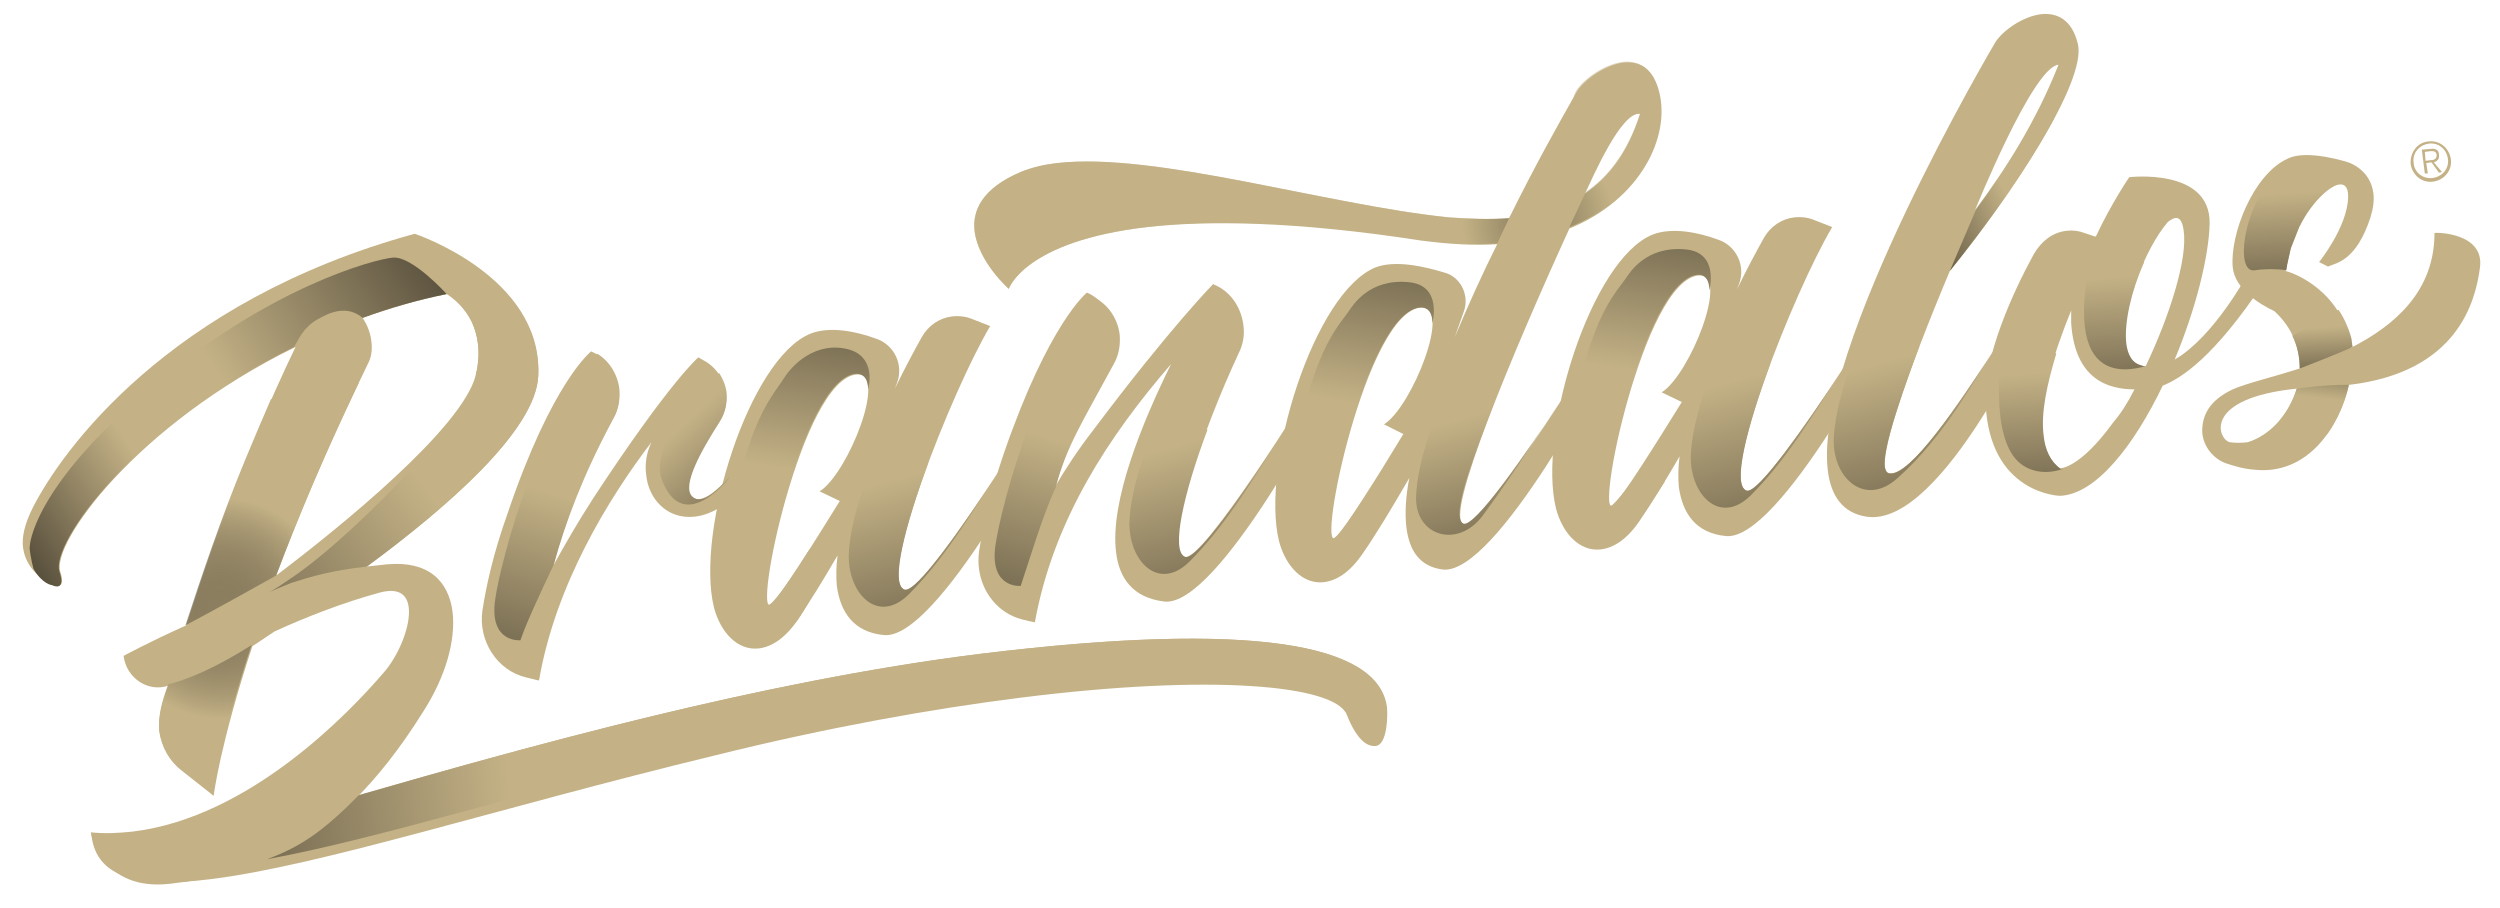 <?xml version="1.0" encoding="utf-8"?>
<!-- Generator: Adobe Illustrator 22.0.1, SVG Export Plug-In . SVG Version: 6.00 Build 0)  -->
<svg version="1.1" id="Capa_1" xmlns="http://www.w3.org/2000/svg" xmlns:xlink="http://www.w3.org/1999/xlink" x="0px" y="0px"
	 width="335.8px" height="122px" viewBox="0 0 335.8 122" style="enable-background:new 0 0 335.8 122;" xml:space="preserve">
<style type="text/css">
	.st0{fill:#C4B286;}
	.st1{fill:url(#SVGID_1_);}
	.st2{fill:url(#SVGID_2_);}
	.st3{fill:url(#SVGID_3_);}
	.st4{fill:url(#SVGID_4_);}
	.st5{fill:url(#SVGID_5_);}
	.st6{fill:url(#SVGID_6_);}
	.st7{fill:url(#SVGID_7_);}
	.st8{fill:url(#SVGID_8_);}
	.st9{fill:url(#SVGID_9_);}
	.st10{fill:url(#SVGID_10_);}
	.st11{fill:url(#SVGID_11_);}
	.st12{fill:url(#SVGID_12_);}
	.st13{fill:url(#SVGID_13_);}
	.st14{fill:url(#SVGID_14_);}
	.st15{fill:url(#SVGID_15_);}
	.st16{opacity:0.49;}
	.st17{fill:url(#SVGID_16_);}
	.st18{fill:url(#SVGID_17_);}
	.st19{fill:url(#SVGID_18_);}
	.st20{fill:url(#SVGID_19_);}
	.st21{fill:url(#SVGID_20_);}
	.st22{fill:url(#SVGID_21_);}
	.st23{fill:url(#SVGID_22_);}
	.st24{fill:url(#SVGID_23_);}
	.st25{fill:url(#SVGID_24_);}
</style>
<g>
	<path class="st0" d="M3.1,73.6c-0.2-1.4,0.2-3.2,1.3-5.4c3.8-7.5,18.1-27.7,51.3-36.8c0,0,17.2,5.7,16.6,19
		C72,57.8,60,68.2,49.2,76.1l2.8-0.3c5.5-0.5,8.3,2.2,8.8,6.5c0.4,3.7-0.9,8.5-3.9,13.2c-12.7,20.4-25.1,22.1-34,23.2
		c-9.4,1.1-10.7-6.9-10.7-6.9c1.9,0.2,3.7,0.1,5.6-0.1c15.8-1.9,29.2-16.1,33.6-21.2c2.1-2.3,3.8-6.4,3.5-8.9
		c-0.2-1.7-1.3-2.7-3.9-2c-4.8,1.3-9.7,3.2-14.1,5.2l-3,2c-4.4,13.3-5.2,20.1-5.2,20.1l-4.3-3.4c-1.7-1.3-2.7-3.2-3-5.2
		c-0.1-0.9,0-1.9,0.2-2.9c0.2-1,0.6-2.2,1-3.3C20,93,17,91.2,16.6,88.1c0,0,3.3-1.8,8.4-4.1c2.1-6.4,4.7-14.2,8.1-22.4
		c2.8-6.9,5-11.7,6.6-15C18.2,57.1,6.9,73,8.1,76.8c0.9,2.7-1,1.7-1,1.7S3.6,77.2,3.1,73.6z M48.7,42.7c0.7,1,1.1,2.2,1.2,3.3
		c0.1,1,0,2-0.5,2.9c-5.4,11.1-9.4,20.6-12.3,28.4c8.6-6.5,25-19.8,26.8-26.9c0.4-1.6,0.5-3,0.3-4.2c-0.5-4.6-4.2-6.7-4.2-6.7
		C56.1,40.3,52.3,41.4,48.7,42.7z"/>
	<path class="st0" d="M100.7,60.6l2.2,1c0,0-4.2,7.2-9.6,7.8c-3.7,0.4-6.2-2.4-6.5-5.6c-0.2-1.4,0-2.9,0.7-4.4
		c-5.8,7.6-12.9,19.2-15.1,32c-0.1,0-0.1,0-1.7-0.4c-3.9-0.9-6.5-4.9-5.9-9c0.5-3.2,1.4-7.5,3.4-13.1c6-17.7,11.2-21.7,11.2-21.7
		c2.1,0.9,3.4,3,3.7,5.2c0.2,1.3-0.1,2.7-0.8,3.9c-4.1,7.6-6.6,14.2-8,19.7c1.5-2.7,3.2-5.7,5.4-9.1C90,51.2,93.8,48,93.8,48
		l0.7,0.4c1.7,0.9,2.8,2.6,3,4.4c0.2,1.3-0.1,2.7-0.9,3.8c-2.5,3.9-5.2,8.7-3.7,10.1C95.1,68.8,100.7,60.6,100.7,60.6z"/>
	<path class="st0" d="M138.6,56.3l2.2,1c0,0-14.9,28.8-22.1,28c-4-0.4-5.8-3-6.3-6.6c-0.1-1.2-0.1-2.6,0.1-4.1
		c-1.9,3.3-3.9,6.5-5.4,8.7c-1.7,2.5-3.5,3.6-5.2,3.8c-2.8,0.3-5.1-2.1-6-5.5c-2.5-10.2,4.7-33.5,13-36.8c2.6-1,6.1-0.3,8.8,0.7
		c2.4,0.8,3.7,3.5,2.8,5.9l-0.3,0.8c1.3-2.7,2.6-5.1,3.6-6.9c0.9-1.6,2.4-2.6,4.1-2.8c0.9-0.1,1.9,0,2.8,0.4l2.3,0.9
		c-5.2,8.8-15.2,34.1-11.5,35.4C124,80,138.6,56.3,138.6,56.3z M112.8,67.3l-2.7-1.3c3.8-2.4,9.2-16,5-15.7
		c-7.4,0.5-14.1,33.2-11.5,30.9C105,79.8,109.2,73.1,112.8,67.3z"/>
	<path class="st0" d="M178.5,52.8c0,0-14.9,28.8-22.1,28c-4.2-0.5-6.1-3.1-6.5-6.7c-0.8-6.8,3.5-17.3,7.4-25.2
		c-8.3,9.6-15.8,20.9-18.3,34.7c-0.2-0.1-0.2,0-1.7-0.4c-3.2-0.8-5.4-3.6-5.8-6.8c-0.1-0.7-0.1-1.5,0-2.3c0.5-3.2,1.4-7.5,3.3-13.1
		c6.1-17.7,11.2-21.7,11.2-21.7c2.1,0.9,3.4,3,3.7,5.2c0.2,1.3-0.1,2.7-0.7,3.9c-3.5,6.4-5.8,12.1-7.3,17c1.4-2.4,3.1-5,5.2-7.7
		c10.2-13.6,16.1-19.6,16.1-19.6l0,0.1c2.3,0.9,3.7,3.1,4,5.4c0.2,1.3,0,2.6-0.6,3.8c-4.9,10.5-10.4,26.3-7.3,27.4
		c2.4,0.9,17.1-22.9,17.1-22.9L178.5,52.8z"/>
	<path class="st0" d="M154.1,30.5c-16.5,1.9-18.6,8.3-18.6,8.3s-4.1-3.6-4.6-7.8c-0.3-2.7,1-5.7,6.2-7.9c1.4-0.6,3.1-1,4.9-1.2
		c13.2-1.5,36.1,5.6,52.6,7.3c2.9,0.2,5.5,0.3,8.1,0.1c3.4-6.9,6.6-12.6,9.1-17c1-1.6,3.8-3.6,6.3-3.9c2.1-0.2,4,0.7,4.8,4.1
		c1.4,5.8-2.4,14.2-12.1,18.2c-7.5,16.4-16.9,38.8-14.2,39.7c2.4,0.9,17.1-22.9,17.1-22.9l2.2,1c0,0-14.9,28.8-22.1,28
		c-3.1-0.4-4.5-2.5-4.9-5.7c-0.2-1.8-0.1-4.1,0.4-6.6c-2.2,3.8-4.6,7.8-6.3,10.2c-1.7,2.5-3.5,3.6-5.2,3.8c-2.8,0.3-5.1-2.1-6-5.5
		c-2.5-10.2,4.7-33.5,13-36.8c2.7-1,6.6-0.1,9.5,0.8c2,0.7,3.1,3.1,2.3,5.2l-1.2,3.4c1.8-4.3,3.7-8.5,5.7-12.5
		c-3.1,0.2-6.5,0-10.3-0.5C174,29.7,162.2,29.6,154.1,30.5z M188.5,58.3l-2.6-1.3c3.8-2.4,9.2-16.1,5-15.7
		c-7.4,0.5-14.1,33.2-11.5,30.9C180.7,70.9,185,64.1,188.5,58.3z M212.9,26c3.2-2.2,5.8-5.6,7.4-10.7C217.8,14.9,214,23.7,212.9,26z
		"/>
	<path class="st0" d="M251.7,43l2.2,1c0,0-14.9,28.8-22.1,28c-4-0.4-5.8-3-6.3-6.6c-0.1-1.2-0.1-2.6,0.1-4.1
		c-1.9,3.3-3.9,6.5-5.4,8.7c-1.7,2.5-3.5,3.6-5.2,3.8c-2.8,0.3-5.1-2.1-6-5.5c-2.5-10.2,4.7-33.5,13-36.8c2.6-1,6.1-0.3,8.8,0.7
		c2.4,0.8,3.7,3.5,2.8,5.9l-0.3,0.8c1.3-2.7,2.6-5.1,3.6-6.9c0.9-1.6,2.4-2.6,4.1-2.8c0.9-0.1,1.9,0,2.8,0.4l2.3,0.9
		c-5.2,8.8-15.2,34.1-11.5,35.4C237,66.7,251.7,43,251.7,43z M225.9,54l-2.7-1.3c3.8-2.4,9.2-16,5-15.7
		c-7.4,0.5-14.1,33.2-11.5,30.9C218.1,66.5,222.3,59.8,225.9,54z"/>
	<path class="st0" d="M274,41.6c0,0-13,29.4-23.3,27.8c-3.2-0.5-4.8-2.8-5.2-6.3C243.6,46.9,268,5.7,268,5.7c1-1.6,3.7-3.5,6.2-3.8
		c2.1-0.2,4.1,0.7,4.9,4c1.2,5-8.8,20.2-17.2,30.5c-5.6,13.3-10.2,26.3-8.3,27.1c3.9,1.6,18.2-23,18.2-23L274,41.6z M265.3,28.2
		c4-5.3,8.1-11.7,11.2-19.5C273.1,8.9,265.3,28.2,265.3,28.2z"/>
	<path class="st0" d="M290.5,51.8c-3.8,7.9-8.9,14.6-13.8,14.8c0,0-9.5-0.2-10-12.5c-0.3-6.2,3.7-14.9,6.5-20c1-1.7,2.5-2.9,4.4-3.1
		c0.8-0.1,1.6,0,2.4,0.3l1.5,0.5c2.1-4.5,4.5-8,4.5-8s10.9-1.3,10.8,6.2c-0.1,4.5-1.9,11.6-4.7,18.3c5.2-3,9.7-11.3,9.7-11.3
		l2.3,0.9C297.4,48,293,50.8,290.5,51.8z M286.7,52.3c-3.5,0-8-1.3-8.5-8.9l0-1.7c-2.2,5.4-4.4,12.1-3.8,16.7
		c0.2,1.9,0.9,3.5,2.3,4.5c0,0,2.6,0.1,7.1-6.1C284.9,55.5,285.8,54.1,286.7,52.3z M285.5,46.1c0.2,1.6,0.9,2.7,2.1,3
		c0.2,0.1,0.4,0.1,0.6,0.1c3.2-6.7,5.7-14.5,5.1-18.3c-0.3-2.1-1.2-1.8-2.1-1.1C288,33.5,285,41.7,285.5,46.1z"/>
	<path class="st0" d="M333.1,36c-0.6,4.5-3,14-17.6,15.7c-1.3,5.7-5.5,12.1-12.6,11.4c-1.5-0.1-2.8-0.5-4-0.9
		c-1.8-0.7-3.1-2.5-3.1-4.4l0-0.2c0.1-1.8,0.9-3.8,4.1-5.3c1.8-0.8,5.2-1.6,9-2.8c0-2.7-0.9-5.4-3.4-7.7c-2.1-1-5.3-3-5.6-5.9
		c-0.4-4.3,2.7-12.5,7.4-14.6c2.6-1.3,8.1,0.5,8.1,0.5s3,0.9,3.4,4.2c0.1,0.9,0,1.9-0.4,3.2c-1.9,5.8-4.5,6.1-5.7,6.6l-1.2-0.6
		c0,0,3.8-4.7,3.9-8.7c0.1-4-4.5-0.4-6.6,4.1l-1.1,2.8c-0.3,1.1-0.5,2.1-0.7,3c0.5,0.1,6.7,2,8.6,9c0.1,0.4,0.2,0.9,0.2,1.3
		c5.9-3,11.2-7.6,11.2-15.4C327.1,31.2,333.8,31.2,333.1,36z M308.5,52.2c-12.7,1.3-10.6,6.8-9,7.2c0.8,0.1,1.6,0.1,2.4,0
		C304.9,58.5,307.5,55.6,308.5,52.2z"/>
	<g>
		<path class="st0" d="M22.6,113.2c2.9-0.4,6.6-1,11.3-2.3c19-5.2,60.5-18.5,98-23.1c36.2-4.4,53.3-1.4,54.4,7.2
			c0.1,0.9,0.1,5-1.5,5.2c-0.9,0.1-2.4-0.4-3.9-4.2c-1.6-4-18.2-5.5-43.7-2.3c-12,1.5-26,4-41.3,7.8C67,108.5,43,116.3,28.2,118.1
			c-9.6,1.2-15.2-0.2-15.9-5.8c0-0.2,0-0.3-0.1-0.5C12.3,111.8,13.3,114.3,22.6,113.2z"/>
	</g>
	
		<linearGradient id="SVGID_1_" gradientUnits="userSpaceOnUse" x1="29.003" y1="28.976" x2="103.779" y2="-8.954" gradientTransform="matrix(0.993 -0.117 0.117 0.993 -34.571 50.528)">
		<stop  offset="0" style="stop-color:#3B3529"/>
		<stop  offset="0.303" style="stop-color:#C4B286"/>
		<stop  offset="0.484" style="stop-color:#C4B286"/>
		<stop  offset="0.987" style="stop-color:#3B3529"/>
	</linearGradient>
	<path class="st1" d="M8,76.8c-1.3-3.7,10.1-19.7,31.5-30.2c1-1.8,1.6-3,3.9-4.1c2.1-1.1,3.9-1,5.3,0.2c3.6-1.3,7.3-2.4,11.3-3.2
		c0,0-4.6-5.1-7.2-4.9c-2.5,0.2-16.8,4-32.7,17.6C4.1,65.8,4,73.4,4,73.4c-0.1,0.2,0.2,1.9,0.5,3c1.2,2.1,2.5,2.2,2.5,2.2
		S8.9,79.6,8,76.8z"/>
	
		<radialGradient id="SVGID_2_" cx="60.45" cy="38.465" r="27.139" fx="60.009" fy="38.608" gradientTransform="matrix(0.993 -0.117 0.117 0.993 -34.571 50.528)" gradientUnits="userSpaceOnUse">
		<stop  offset="0" style="stop-color:#3B3529;stop-opacity:0.4"/>
		<stop  offset="0.547" style="stop-color:#C4B286"/>
		<stop  offset="1" style="stop-color:#C4B286"/>
	</radialGradient>
	<path class="st2" d="M24.4,103.3c-1.7-1.3-2.7-3.2-3-5.2c-0.1-0.9,0-1.9,0.2-2.9c0.2-1,0.6-2.2,1-3.3c0,0,4-0.7,11.1-5.2
		c0,0,0.1-0.1,0.1-0.1c-4.4,13.3-5.2,20.1-5.2,20.1L24.4,103.3z M36.4,53.6c-1,2.3-2.1,4.9-3.4,8c-3.4,8.2-6,16-8.1,22.4
		c3.1-1.6,12.2-6.7,12.2-6.7c2.7-7.2,6.3-15.9,11.1-25.9L36.4,53.6z"/>
	
		<linearGradient id="SVGID_3_" gradientUnits="userSpaceOnUse" x1="39.68" y1="50.547" x2="86.843" y2="21.338" gradientTransform="matrix(0.993 -0.117 0.117 0.993 -34.571 50.528)">
		<stop  offset="0" style="stop-color:#3B3529"/>
		<stop  offset="0.999" style="stop-color:#C4B286"/>
	</linearGradient>
	<path class="st3" d="M64.2,46.2c0.1,1.2,0.1,2.6-0.3,4.2c-0.1,0.2,1.1,0.4,1,0.6c-0.5,2-2.8,4.5-5,7c-6,6.8-14.8,15.7-21,19.8
		c-1.5,1-1.9,1.3-2.7,1.7c0,0,1.9-0.8,2.9-1.2c2.8-0.9,5.6-1.7,10.2-2.2c10.7-7.9,22.7-18.3,23-25.6c0.1-2.4-0.4-4.5-1.2-6.4
		l-7.6-0.6C63.8,44.3,64.1,45.2,64.2,46.2z"/>
	
		<linearGradient id="SVGID_4_" gradientUnits="userSpaceOnUse" x1="34.934" y1="65.162" x2="164.524" y2="65.162" gradientTransform="matrix(0.993 -0.117 0.117 0.993 -34.571 50.528)">
		<stop  offset="0" style="stop-color:#3B3529"/>
		<stop  offset="0.47" style="stop-color:#C4B286"/>
	</linearGradient>
	<path class="st4" d="M185.3,99.1c0.2,0,0.4-0.1,0.5-0.2c0.5-1.3,0.4-3.3,0.4-3.9c-1.1-8.6-18.2-11.6-54.4-7.2
		c-29.7,3.7-62.1,12.8-83.6,19c-4.9,5-8,7-12.3,8.6c14.9-2.7,36.7-9.6,62.2-15.9c15.3-3.8,27.7-5.5,39.7-7
		c25.5-3.1,42.1-1.6,43.7,2.3C182.9,98.7,184.5,99.2,185.3,99.1z"/>
	
		<linearGradient id="SVGID_5_" gradientUnits="userSpaceOnUse" x1="91.304" y1="64.218" x2="108.647" y2="24.306" gradientTransform="matrix(0.993 -0.117 0.117 0.993 -34.571 50.528)">
		<stop  offset="0" style="stop-color:#3B3529"/>
		<stop  offset="0.894" style="stop-color:#C4B286"/>
	</linearGradient>
	<path class="st5" d="M82.4,56.2c0.7-1.2,0.9-2.6,0.8-3.9c-0.2-1.9-1.3-3.8-3-4.8c-7.6,8.3-12.9,27.4-13.7,33.1
		c-0.8,5.8,3.4,5.4,3.4,5.4c0.9-2.6,2.8-6.6,4.5-10.2C75.9,70.3,78.3,63.8,82.4,56.2z"/>
	
		<linearGradient id="SVGID_6_" gradientUnits="userSpaceOnUse" x1="158.865" y1="64.816" x2="176.208" y2="24.904" gradientTransform="matrix(0.993 -0.117 0.117 0.993 -34.571 50.528)">
		<stop  offset="0" style="stop-color:#3B3529"/>
		<stop  offset="0.894" style="stop-color:#C4B286"/>
	</linearGradient>
	<path class="st6" d="M149.6,48.9c0.7-1.2,0.9-2.6,0.8-3.9c-0.2-1.9-1.3-3.8-3-4.8c-7.6,8.3-12.9,27.4-13.7,33.1
		c-0.8,5.8,3.4,5.4,3.4,5.4c0.9-2.6,3-9.7,4.7-13.2C143.2,60,145.5,56.5,149.6,48.9z"/>
	
		<linearGradient id="SVGID_7_" gradientUnits="userSpaceOnUse" x1="139.847" y1="41.622" x2="123.129" y2="18.744" gradientTransform="matrix(0.993 -0.117 0.117 0.993 -34.571 50.528)">
		<stop  offset="0" style="stop-color:#3B3529"/>
		<stop  offset="0.894" style="stop-color:#C4B286"/>
	</linearGradient>
	<path class="st7" d="M98.1,64c-1.8,2-3.9,3.9-5.1,2.7c-1.5-1.4,1.2-6.2,3.7-10.1c0.7-1.1,1-2.5,0.9-3.8c-0.1-1-0.5-1.9-1-2.7
		c-5,5-9.3,10.8-7.6,14.6C92,72,98.1,64,98.1,64L98.1,64z"/>
	<g>
		<path class="st0" d="M326.2,19c1.5-0.2,2.8,0.9,3,2.4c0.2,1.5-0.9,2.8-2.4,3c-1.5,0.2-2.8-0.9-3-2.4
			C323.7,20.5,324.7,19.1,326.2,19z M326.8,23.9c1.3-0.2,2.2-1.3,2-2.6c-0.2-1.3-1.3-2.2-2.6-2c-1.3,0.2-2.2,1.3-2,2.6
			C324.3,23.2,325.5,24.1,326.8,23.9z M326.6,21.8l-0.7,0.1l0.2,1.4l-0.4,0l-0.4-3.2l1.2-0.1c0.7-0.1,1.1,0.2,1.1,0.8
			c0.1,0.6-0.3,0.9-0.7,1l1.1,1.3l-0.4,0.1L326.6,21.8z M325.8,21.6l0.8-0.1c0.4,0,0.7-0.2,0.7-0.7c-0.1-0.5-0.4-0.5-0.8-0.5
			l-0.8,0.1L325.8,21.6z"/>
	</g>
	
		<linearGradient id="SVGID_8_" gradientUnits="userSpaceOnUse" x1="148.155" y1="-3.696" x2="138.165" y2="33.1" gradientTransform="matrix(0.993 -0.117 0.117 0.993 -34.571 50.528)">
		<stop  offset="0" style="stop-color:#3B3529"/>
		<stop  offset="0.894" style="stop-color:#C4B286"/>
	</linearGradient>
	<path class="st8" d="M116.6,52.3c0,0,1.4-4.7-3.2-5.5c-4.6-0.8-7.5,3-8.1,4c-1.6,2.6-6.4,6.9-8.1,28.4c0,0-0.4,7,5.5,7.6
		c1.5-0.4,3-1.5,4.5-3.6c1-1.4,2-3.5,3.2-5.6l-1.6-3.9c-2.3,3.6-4.3,6.6-5.3,7.4c-2.6,2.3,4.1-30.4,11.5-30.9
		C116.1,50.2,116.6,51,116.6,52.3C116.6,52.3,116.6,52.3,116.6,52.3z"/>
	
		<linearGradient id="SVGID_9_" gradientUnits="userSpaceOnUse" x1="159.847" y1="68.252" x2="153.788" y2="27.132" gradientTransform="matrix(0.993 -0.117 0.117 0.993 -34.571 50.528)">
		<stop  offset="0" style="stop-color:#3B3529"/>
		<stop  offset="0.894" style="stop-color:#C4B286"/>
	</linearGradient>
	<path class="st9" d="M121.5,79.2c-2-0.7,0.1-8.6,3.2-17.1l-7.6,0.3c0,0-3,7.1-3.1,12.3c0,5.2,4,9.2,8.1,5.1
		c5.4-5.4,9.4-12.6,12-16.4C129.6,70.3,123.1,79.7,121.5,79.2z"/>
	
		<linearGradient id="SVGID_10_" gradientUnits="userSpaceOnUse" x1="224.483" y1="-3.705" x2="214.491" y2="33.096" gradientTransform="matrix(0.993 -0.117 0.117 0.993 -34.571 50.528)">
		<stop  offset="0" style="stop-color:#3B3529"/>
		<stop  offset="0.894" style="stop-color:#C4B286"/>
	</linearGradient>
	<path class="st10" d="M192.4,43.4c0,0,1.4-5.1-3.2-5.5c-5.3-0.5-7.5,3.1-8.1,4c-1.7,2.4-6.4,6.9-8.1,28.4c0,0-0.4,7,5.5,7.6
		c1.5-0.4,3-1.5,4.5-3.6c1-1.4,2-3.5,3.2-5.6l-1.6-3.9c-2.3,3.6-4.3,6.6-5.3,7.4c-2.6,2.3,4.1-30.4,11.5-30.9
		C191.9,41.3,192.4,42.1,192.4,43.4C192.4,43.4,192.4,43.4,192.4,43.4z"/>
	
		<linearGradient id="SVGID_11_" gradientUnits="userSpaceOnUse" x1="235.922" y1="65.552" x2="230.444" y2="28.384" gradientTransform="matrix(0.993 -0.117 0.117 0.993 -34.571 50.528)">
		<stop  offset="0" style="stop-color:#3B3529"/>
		<stop  offset="0.894" style="stop-color:#C4B286"/>
	</linearGradient>
	<path class="st11" d="M196.5,70.3c-1.5-1,0.9-7.6,4.1-16l-7.3,0.3c0,0-3,7.1-3.1,12.3c0,5.2,5.7,6.8,9,2.3
		c5-6.8,7.9-11.7,10.5-15.5C205.2,60.6,197.9,71.2,196.5,70.3z"/>
	
		<linearGradient id="SVGID_12_" gradientUnits="userSpaceOnUse" x1="261.951" y1="-3.705" x2="251.959" y2="33.096" gradientTransform="matrix(0.993 -0.117 0.117 0.993 -34.571 50.528)">
		<stop  offset="0" style="stop-color:#3B3529"/>
		<stop  offset="0.894" style="stop-color:#C4B286"/>
	</linearGradient>
	<path class="st12" d="M229.6,39c0,0,1.4-5.1-3.2-5.5c-5.3-0.5-7.5,3.1-8.1,4c-1.7,2.4-6.4,6.9-8.1,28.4c0,0-0.4,7,5.5,7.6
		c1.5-0.4,3-1.5,4.5-3.6c1-1.4,2.1-3.2,3.4-5.2l-1.6-4.1c-2.3,3.6-4.4,6.3-5.4,7.2c-2.6,2.3,4.1-30.4,11.5-30.9
		C229.1,36.9,229.6,37.7,229.6,39C229.6,39,229.6,39,229.6,39z"/>
	
		<linearGradient id="SVGID_13_" gradientUnits="userSpaceOnUse" x1="273.643" y1="68.252" x2="267.584" y2="27.132" gradientTransform="matrix(0.993 -0.117 0.117 0.993 -34.571 50.528)">
		<stop  offset="0" style="stop-color:#3B3529"/>
		<stop  offset="0.894" style="stop-color:#C4B286"/>
	</linearGradient>
	<path class="st13" d="M234.6,65.9c-2-0.7,0.1-8.6,3.2-17.1l-7.6,0.3c0,0-3,7.1-3.1,12.3c0,5.2,4,9.2,8.1,5.1
		c5.4-5.4,9.4-12.6,12-16.4C242.6,57,236.1,66.4,234.6,65.9z"/>
	
		<linearGradient id="SVGID_14_" gradientUnits="userSpaceOnUse" x1="197.791" y1="68.252" x2="191.731" y2="27.132" gradientTransform="matrix(0.993 -0.117 0.117 0.993 -34.571 50.528)">
		<stop  offset="0" style="stop-color:#3B3529"/>
		<stop  offset="0.894" style="stop-color:#C4B286"/>
	</linearGradient>
	<path class="st14" d="M159.2,74.8c-2-0.7-0.2-8.6,3-17.1l-7.4,0.3c0,0-3,7.1-3.1,12.3c0,5.2,4,9.2,8.1,5.1
		c5.4-5.4,9.4-12.6,12-16.4C167.2,65.9,160.8,75.3,159.2,74.8z"/>
	
		<linearGradient id="SVGID_15_" gradientUnits="userSpaceOnUse" x1="293.707" y1="68" x2="287.668" y2="27.026" gradientTransform="matrix(0.993 -0.117 0.117 0.993 -34.571 50.528)">
		<stop  offset="0" style="stop-color:#3B3529"/>
		<stop  offset="0.894" style="stop-color:#C4B286"/>
	</linearGradient>
	<path class="st15" d="M253.8,63.6c-2-0.3,0.9-8.6,4-17.1l-8.4,0.4c0,0-3,7.1-3.1,12.3c0,5.2,4.3,8.9,8.6,5
		c6.3-5.6,10.3-13.2,12.8-17C263.2,54.1,256.6,64,253.8,63.6z"/>
	<g class="st16">
		
			<radialGradient id="SVGID_16_" cx="180.634" cy="7.287" r="12.007" gradientTransform="matrix(0.947 -0.111 0.117 0.993 34.68 42.395)" gradientUnits="userSpaceOnUse">
			<stop  offset="0" style="stop-color:#3B3529"/>
			<stop  offset="0.894" style="stop-color:#C4B286"/>
		</radialGradient>
		<path class="st17" d="M202.9,28.9c-0.1,0.1-0.1,0.2-0.2,0.4c-2.6,0.2-5.2,0.1-8.1-0.1c-16.6-1.7-39.5-8.8-52.6-7.3
			c-1.8,0.2-3.5,0.7-4.9,1.2c-5.2,2.2-6.5,5.2-6.2,7.9c0.5,4.2,4.6,7.8,4.6,7.8s2-6.4,18.6-8.3c8.2-1,19.9-0.9,36.7,1.7
			c3.8,0.5,7.1,0.7,10.3,0.5L202.9,28.9z"/>
		
			<radialGradient id="SVGID_17_" cx="180.634" cy="7.287" r="12.007" gradientTransform="matrix(0.947 -0.111 0.117 0.993 34.68 42.395)" gradientUnits="userSpaceOnUse">
			<stop  offset="0" style="stop-color:#3B3529"/>
			<stop  offset="0.894" style="stop-color:#C4B286"/>
		</radialGradient>
		<path class="st18" d="M222.8,12.4c-0.8-3.3-2.7-4.3-4.8-4.1c-2.5,0.3-5.3,2.3-6.3,3.9c-2,3.6,3.7,8.5,3.7,8.5l0,0
			c1.5-2.9,3.4-5.7,4.9-5.5c-1.6,5-4.1,8.4-7.3,10.6l-2.2,4.7C220.5,26.6,224.2,18.2,222.8,12.4z"/>
	</g>
	<g>
		
			<linearGradient id="SVGID_18_" gradientUnits="userSpaceOnUse" x1="303.215" y1="62.783" x2="305.012" y2="32.337" gradientTransform="matrix(0.993 -0.117 0.117 0.993 -34.571 50.528)">
			<stop  offset="0" style="stop-color:#3B3529"/>
			<stop  offset="0.894" style="stop-color:#C4B286"/>
		</linearGradient>
		<path class="st19" d="M276.8,63c-1.4-1-2.1-2.6-2.3-4.5c-0.4-3.1,0.5-7,1.7-11c-2-1.2-6.5-3.7-6.8-3c-0.4,0.9-2.4,12.7,1.3,17.1
			c1.7,2,4.4,2.1,6.3,1.4C276.9,63,276.8,63,276.8,63z"/>
	</g>
	
		<linearGradient id="SVGID_19_" gradientUnits="userSpaceOnUse" x1="316.282" y1="49.552" x2="317.966" y2="21.023" gradientTransform="matrix(0.993 -0.117 0.117 0.993 -34.571 50.528)">
		<stop  offset="0" style="stop-color:#3B3529"/>
		<stop  offset="0.894" style="stop-color:#C4B286"/>
	</linearGradient>
	<path class="st20" d="M288.3,49.2c-0.2,0-0.4,0-0.6-0.1c-1.3-0.3-1.9-1.4-2.1-3c-0.3-2.8,0.7-7.1,2.4-10.9l-6.5-3.5
		C275.7,54.1,287.7,49.1,288.3,49.2z"/>
	
		<linearGradient id="SVGID_20_" gradientUnits="userSpaceOnUse" x1="341.052" y1="36.623" x2="342.444" y2="13.045" gradientTransform="matrix(0.993 -0.117 0.117 0.993 -34.571 50.528)">
		<stop  offset="0" style="stop-color:#3B3529"/>
		<stop  offset="0.894" style="stop-color:#C4B286"/>
	</linearGradient>
	<path class="st21" d="M302.9,36.3c1.3-0.2,2.9-0.2,4.2,0c0.1-0.9,0.4-1.9,0.6-3l1.1-2.8c1.2-2.5,3.1-4.7,4.6-5.5l-4.8-3.6
		c0,0,0.4-1-3.4,2.7S300.1,36.8,302.9,36.3z"/>
	
		<linearGradient id="SVGID_21_" gradientUnits="userSpaceOnUse" x1="344.158" y1="44.742" x2="344.866" y2="32.744" gradientTransform="matrix(0.993 -0.117 0.117 0.993 -34.571 50.528)">
		<stop  offset="0" style="stop-color:#3B3529"/>
		<stop  offset="0.894" style="stop-color:#C4B286"/>
	</linearGradient>
	<path class="st22" d="M316,46.6c-0.1-0.5-0.1-1-0.2-1.3c-0.4-1.4-1-2.7-1.7-3.7l-6.2,3.5c0.7,1.4,1,2.9,1,4.4
		C308.9,49.5,314.6,47.3,316,46.6z"/>
	
		<linearGradient id="SVGID_22_" gradientUnits="userSpaceOnUse" x1="344.921" y1="34.356" x2="342.506" y2="44.313" gradientTransform="matrix(0.993 -0.117 0.117 0.993 -34.571 50.528)">
		<stop  offset="0" style="stop-color:#3B3529"/>
		<stop  offset="0.894" style="stop-color:#C4B286"/>
	</linearGradient>
	<path class="st23" d="M308.5,52.2c-0.5,1.6-1.3,3.1-2.3,4.3l6.4,1.8c1.4-2,2.4-4.3,2.9-6.6C312.6,51.6,308.5,52.2,308.5,52.2z"/>
	<g>
		
			<linearGradient id="SVGID_23_" gradientUnits="userSpaceOnUse" x1="288.166" y1="15.438" x2="322.938" y2="4.169" gradientTransform="matrix(0.993 -0.117 0.117 0.993 -34.571 50.528)">
			<stop  offset="0" style="stop-color:#3B3529"/>
			<stop  offset="0.47" style="stop-color:#C4B286"/>
		</linearGradient>
		<path class="st24" d="M273.7,15c-2.5,5-5.5,9.4-8.3,13.2l-3.5,8.2c5-6.2,10.6-14.1,14-20.5L273.7,15z"/>
		
			<linearGradient id="SVGID_24_" gradientUnits="userSpaceOnUse" x1="287.771" y1="14.292" x2="322.684" y2="2.977" gradientTransform="matrix(0.993 -0.117 0.117 0.993 -34.571 50.528)">
			<stop  offset="0" style="stop-color:#3B3529"/>
			<stop  offset="0.47" style="stop-color:#C4B286"/>
		</linearGradient>
		<path class="st25" d="M266.8,24.8L266.8,24.8C266.8,24.8,266.8,24.8,266.8,24.8L266.8,24.8z"/>
	</g>
</g>
</svg>
